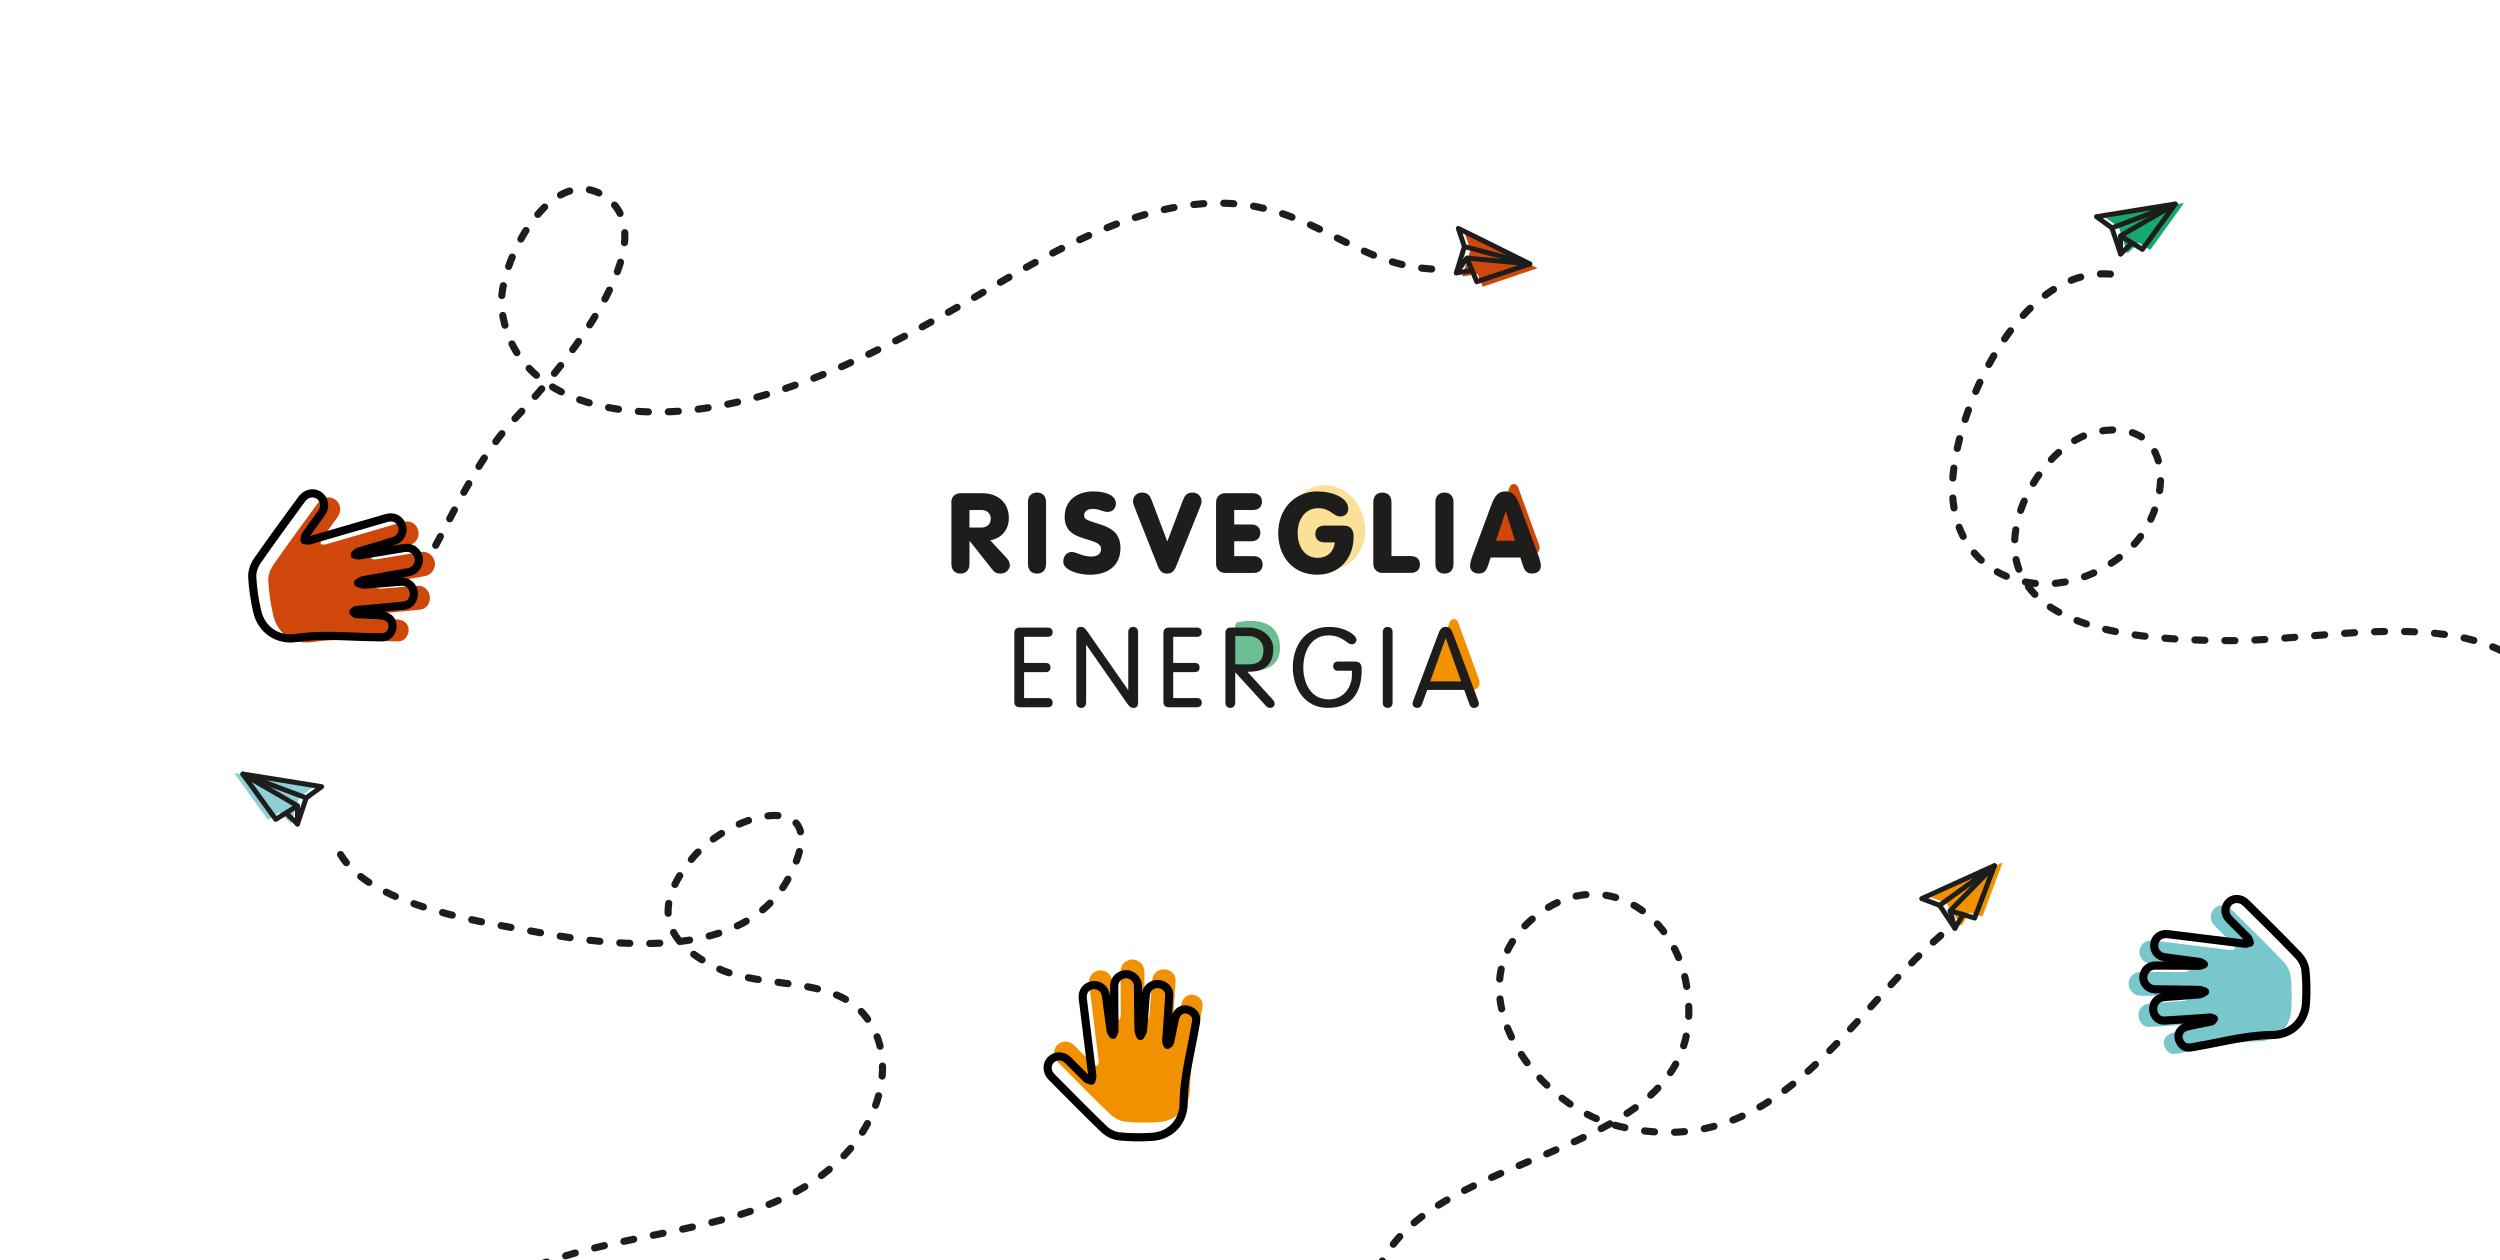 <?xml version="1.0" encoding="utf-8"?>
<!-- Generator: Adobe Illustrator 24.1.3, SVG Export Plug-In . SVG Version: 6.00 Build 0)  -->
<svg version="1.1" xmlns="http://www.w3.org/2000/svg" xmlns:xlink="http://www.w3.org/1999/xlink" x="0px" y="0px"
	 viewBox="0 0 500 252" style="enable-background:new 0 0 500 252;" xml:space="preserve">
<style type="text/css">
	.st0{opacity:0.3;fill:#FFFFFF;}
	.st1{fill:#FFFFFF;}
	.st2{fill:#FBE097;}
	.st3{fill:#90CFD5;}
	.st4{fill:#6DBD92;}
	.st5{fill:#CF470B;}
	.st6{fill:none;stroke:#000000;stroke-width:1.1;stroke-linecap:round;stroke-linejoin:round;stroke-miterlimit:10;}
	.st7{fill:#F29100;}
	.st8{fill:#78C7CD;}
	.st9{fill:#1D1D1B;}
	.st10{fill:none;stroke:#000000;stroke-width:1.631;stroke-linecap:round;stroke-linejoin:round;stroke-miterlimit:10;}
	
		.st11{fill:none;stroke:#1D1D1B;stroke-width:1.429;stroke-linecap:round;stroke-linejoin:round;stroke-miterlimit:10;stroke-dasharray:2,4;}
	.st12{fill:#FF1D25;}
	.st13{fill:none;stroke:#1D1D1B;stroke-width:1.528;stroke-miterlimit:10;}
	.st14{fill:#FBE097;stroke:#000000;stroke-width:1.631;stroke-linecap:round;stroke-linejoin:round;stroke-miterlimit:10;}
	.st15{fill:#FF931E;}
	.st16{fill:#FF931E;stroke:#000000;stroke-width:1.631;stroke-linecap:round;stroke-linejoin:round;stroke-miterlimit:10;}
	.st17{fill:#6DBD92;stroke:#000000;stroke-width:1.631;stroke-linecap:round;stroke-linejoin:round;stroke-miterlimit:10;}
	.st18{fill:#90CFD5;stroke:#000000;stroke-width:1.631;stroke-linecap:round;stroke-linejoin:round;stroke-miterlimit:10;}
	.st19{fill:#BAE0E3;}
	.st20{fill:#58BEC6;}
	.st21{fill:#00B3D4;}
	.st22{fill:#00A3D4;}
	.st23{fill:none;stroke:#1D1D1B;stroke-width:1.429;stroke-linecap:round;stroke-linejoin:round;stroke-miterlimit:10;}
	.st24{fill:#009EE2;}
	.st25{fill:none;stroke:#1D1D1B;stroke-width:1.429;stroke-linecap:round;stroke-linejoin:round;}
	.st26{fill:none;stroke:#1D1D1B;stroke-width:1.429;stroke-linecap:round;stroke-linejoin:round;stroke-dasharray:1.997,3.995;}
	.st27{fill:#16A96E;}
	.st28{fill:none;stroke:#1D1D1B;stroke-linecap:round;stroke-linejoin:round;stroke-miterlimit:10;}
	.st29{fill:#FFCF00;}
	.st30{fill:none;stroke:#1D1D1B;stroke-width:2.302;stroke-linecap:round;stroke-linejoin:round;stroke-miterlimit:10;}
	.st31{fill:#29ABE2;}
	.st32{fill:none;stroke:#1D1D1B;stroke-width:2.407;stroke-linecap:round;stroke-linejoin:round;stroke-miterlimit:10;}
	.st33{fill:#00A99D;}
	.st34{fill:#00A99D;stroke:#1D1D1B;stroke-width:2.407;stroke-linecap:round;stroke-linejoin:round;stroke-miterlimit:10;}
	.st35{fill:#22B573;}
	.st36{fill:#22B573;stroke:#1D1D1B;stroke-width:2.407;stroke-linecap:round;stroke-linejoin:round;stroke-miterlimit:10;}
	.st37{fill:#006837;}
	.st38{fill:#006837;stroke:#1D1D1B;stroke-width:2.407;stroke-linecap:round;stroke-linejoin:round;stroke-miterlimit:10;}
	.st39{fill:none;stroke:#1D1D1B;stroke-width:2.114;stroke-linecap:round;stroke-linejoin:round;stroke-miterlimit:10;}
	.st40{fill:#C1272D;}
	.st41{fill:#ED1C24;}
	.st42{fill:#ED1C24;stroke:#1D1D1B;stroke-width:2.407;stroke-linecap:round;stroke-linejoin:round;stroke-miterlimit:10;}
	.st43{fill:#F15A24;}
	.st44{fill:#F15A24;stroke:#1D1D1B;stroke-width:2.407;stroke-linecap:round;stroke-linejoin:round;stroke-miterlimit:10;}
	.st45{fill:#F7931E;}
	.st46{fill:#F7931E;stroke:#1D1D1B;stroke-width:2.407;stroke-linecap:round;stroke-linejoin:round;stroke-miterlimit:10;}
</style>
<g id="fondino">
	<rect class="st1" width="500" height="252"/>
</g>
<g id="ombre_colorate">
	<path class="st4" d="M247,125.45v7.45c0,0.53,0.27,0.96,0.62,1.03c2.08,0.38,8.66,1.12,8.37-4.75c-0.29-5.84-6.41-5.14-8.38-4.76
		C247.26,124.49,247,124.93,247,125.45z"/>
	<path class="st5" d="M296.98,111l4.96-13.6c0.28-0.77,1.38-0.77,1.66,0l4.24,11.62c0.35,0.96-0.36,1.98-1.39,1.98H296.98z"/>
	<path class="st7" d="M284.98,138l4.96-13.6c0.28-0.77,1.38-0.77,1.66,0l4.24,11.62c0.35,0.96-0.36,1.98-1.39,1.98H284.98z"/>
	
		<ellipse transform="matrix(0.959 -0.283 0.283 0.959 -19 79.416)" class="st2" cx="265.5" cy="105.5" rx="7.5" ry="8.5"/>
</g>
<g id="logo">
	<g>
		<path class="st9" d="M190.26,100.45c0-1.16,0.87-1.81,1.81-1.81h4.37c3.22,0,5.33,1.97,5.33,4.95c0,2.35-1.43,4.05-3.72,4.48
			l3.16,3.4c0.49,0.54,0.76,0.96,0.76,1.57c0,0.52-0.47,1.68-1.86,1.68c-0.94,0-1.28-0.34-1.72-0.9l-4.45-5.62h-0.04v4.59
			c0,1.28-0.76,1.93-1.81,1.93c-1.05,0-1.81-0.65-1.81-1.93V100.45z M193.89,105.51h2.4c1.19,0,1.86-0.78,1.86-1.79
			c0-1.07-0.83-1.72-1.86-1.72h-2.4V105.51z"/>
		<path class="st9" d="M209.21,112.79c0,1.28-0.76,1.93-1.81,1.93c-1.05,0-1.81-0.65-1.81-1.93v-12.36c0-1.28,0.76-1.92,1.81-1.92
			c1.05,0,1.81,0.65,1.81,1.92V112.79z"/>
		<path class="st9" d="M214.36,110.39c0.9,0,2.06,0.92,3.92,0.92c1.41,0,1.93-0.72,1.93-1.5c0-1.21-1.39-1.46-3.45-2.13
			c-1.88-0.6-3.83-1.41-3.83-4.3c0-3.47,2.71-5.1,5.73-5.1c2.91,0,4.52,1.01,4.52,2.4c0,0.98-0.65,1.7-1.61,1.7
			c-1.16,0-1.54-0.6-3.09-0.6c-0.99,0-1.66,0.51-1.66,1.3c0,0.92,0.9,1.03,3.4,1.86c1.97,0.65,3.87,1.66,3.87,4.68
			c0,3.67-2.71,5.33-6.09,5.33c-2.13,0-5.35-0.83-5.35-2.62C212.65,111.33,213.26,110.39,214.36,110.39z"/>
		<path class="st9" d="M236.54,100.14c0.34-0.83,0.65-1.63,2.01-1.63c1.05,0,1.77,0.85,1.77,1.77c0,0.34-0.27,1.05-0.38,1.32
			l-4.52,11.19c-0.36,0.9-0.67,1.93-2.01,1.93c-1.34,0-1.66-1.03-2.01-1.93l-4.43-11.19c-0.11-0.27-0.38-0.98-0.38-1.32
			c0-0.92,0.72-1.77,1.77-1.77c1.37,0,1.68,0.81,2.01,1.63l3.09,8.15L236.54,100.14z"/>
		<path class="st9" d="M243.22,100.45c0-1.16,0.87-1.81,1.81-1.81h5.55c1.14,0,1.81,0.67,1.81,1.68c0,1.05-0.67,1.68-1.81,1.68
			h-3.74v2.89h3.42c1.14,0,1.81,0.65,1.81,1.68s-0.67,1.68-1.81,1.68h-3.42v2.98h3.87c1.14,0,1.81,0.63,1.81,1.68
			c0,1.01-0.67,1.68-1.81,1.68h-5.69c-0.94,0-1.81-0.65-1.81-1.81V100.45z"/>
		<path class="st9" d="M268.8,105.13c1.25,0,1.92,0.72,1.92,2.22c0,4.28-2.82,7.59-7.25,7.59c-5.01,0-7.83-3.76-7.83-8.33
			c0-4.83,3.33-8.33,7.83-8.33c3,0,6.18,1.25,6.18,3.49c0,0.9-0.63,1.52-1.63,1.52c-1.32,0-1.95-1.66-4.39-1.66
			c-2.53,0-4.1,2.19-4.1,4.97c0,2.46,1.21,4.97,4.03,4.97c1.9,0,3.22-1.23,3.4-3.09h-2.08c-1.14,0-1.81-0.67-1.81-1.68
			c0-1.05,0.67-1.68,1.81-1.68H268.8z"/>
		<path class="st9" d="M274.67,100.43c0-1.28,0.76-1.92,1.81-1.92c1.05,0,1.81,0.65,1.81,1.92v10.79h3.89
			c1.14,0,1.81,0.63,1.81,1.68c0,1.01-0.67,1.68-1.81,1.68h-5.71c-0.94,0-1.81-0.65-1.81-1.81V100.43z"/>
		<path class="st9" d="M290.7,112.79c0,1.28-0.76,1.93-1.81,1.93s-1.81-0.65-1.81-1.93v-12.36c0-1.28,0.76-1.92,1.81-1.92
			s1.81,0.65,1.81,1.92V112.79z"/>
		<path class="st9" d="M298.05,101.57c0.65-1.77,1.21-3.29,3.02-3.29c1.86,0,2.42,1.52,3.07,3.29l3.49,9.42
			c0.47,1.28,0.54,1.7,0.54,2.24c0,0.9-0.72,1.48-1.75,1.48c-1.19,0-1.57-0.76-1.9-1.77l-0.45-1.43h-5.95l-0.45,1.43
			c-0.34,1.01-0.72,1.77-1.9,1.77c-1.03,0-1.75-0.58-1.75-1.48c0-0.54,0.07-0.96,0.54-2.24L298.05,101.57z M301.18,102.31h-0.04
			l-1.95,5.84h3.81L301.18,102.31z"/>
		<path class="st9" d="M204.82,139.61h4.75c0.56,0,0.96,0.29,0.96,0.92s-0.4,0.92-0.96,0.92h-5.66c-0.74,0-1.05-0.47-1.05-1.07
			v-13.79c0-0.6,0.31-1.07,1.05-1.07h5.66c0.56,0,0.96,0.29,0.96,0.92c0,0.63-0.4,0.92-0.96,0.92h-4.75v5.22h4.32
			c0.56,0,0.96,0.29,0.96,0.92s-0.4,0.92-0.96,0.92h-4.32V139.61z"/>
		<path class="st9" d="M217.22,140.53c0,0.65-0.38,1.05-0.98,1.05s-0.98-0.4-0.98-1.05v-13.99c0-0.78,0.27-1.16,0.9-1.16
			c0.58,0,0.85,0.25,1.39,1.03l8.06,11.57h0.04v-11.55c0-0.65,0.38-1.05,0.99-1.05c0.6,0,0.98,0.4,0.98,1.05v13.99
			c0,0.78-0.27,1.16-0.9,1.16c-0.58,0-0.85-0.25-1.39-1.03l-8.06-11.57h-0.04V140.53z"/>
		<path class="st9" d="M234.64,139.61h4.75c0.56,0,0.96,0.29,0.96,0.92s-0.4,0.92-0.96,0.92h-5.66c-0.74,0-1.05-0.47-1.05-1.07
			v-13.79c0-0.6,0.31-1.07,1.05-1.07h5.66c0.56,0,0.96,0.29,0.96,0.92c0,0.63-0.4,0.92-0.96,0.92h-4.75v5.22h4.32
			c0.56,0,0.96,0.29,0.96,0.92s-0.4,0.92-0.96,0.92h-4.32V139.61z"/>
		<path class="st9" d="M247.04,140.53c0,0.65-0.38,1.05-0.98,1.05s-0.98-0.4-0.98-1.05v-13.95c0-0.6,0.31-1.07,1.05-1.07h3.65
			c2.51,0,4.88,1.7,4.88,4.3c0,3.22-1.97,4.43-4.34,4.52l-0.85,0.02l5.08,5.57c0.27,0.29,0.38,0.54,0.38,0.9
			c0,0.43-0.4,0.76-0.9,0.76c-0.4,0-0.67-0.2-0.89-0.45l-6.09-6.67V140.53z M247.04,132.87h2.69c2.06,0,2.96-0.87,2.96-2.93
			c0-1.48-1.16-2.73-3-2.73h-2.64V132.87z"/>
		<path class="st9" d="M267.6,134.15c-0.56,0-0.96-0.29-0.96-0.92c0-0.63,0.4-0.92,0.96-0.92h3.31c1.01,0,1.43,0.38,1.43,1.61
			c0,3.85-1.39,7.66-6.8,7.66c-4.59,0-6.98-3.96-6.98-8.1c0-4.14,2.28-8.1,7.28-8.1c3.27,0,5.46,1.7,5.46,2.55
			c0,0.51-0.38,0.94-0.94,0.94c-0.98,0-1.79-1.79-4.66-1.79c-3.58,0-5.04,3.36-5.04,6.4c0,3.04,1.41,6.4,5.13,6.4
			c3.09,0,4.59-2.64,4.59-4.79v-0.94H267.6z"/>
		<path class="st9" d="M278.52,140.53c0,0.65-0.38,1.05-0.98,1.05c-0.61,0-0.99-0.4-0.99-1.05v-14.1c0-0.65,0.38-1.05,0.99-1.05
			c0.6,0,0.98,0.4,0.98,1.05V140.53z"/>
		<path class="st9" d="M284.41,140.84c-0.16,0.43-0.43,0.74-0.96,0.74c-0.51,0-0.94-0.31-0.94-0.83c0-0.27,0.2-0.78,0.27-0.98
			l4.95-13.18c0.25-0.69,0.65-1.21,1.41-1.21c0.76,0,1.16,0.51,1.41,1.21l4.95,13.18c0.07,0.2,0.27,0.72,0.27,0.98
			c0,0.52-0.43,0.83-0.94,0.83c-0.54,0-0.81-0.31-0.96-0.74l-1.03-2.87h-7.39L284.41,140.84z M289.16,127.66h-0.04l-3.07,8.62h6.18
			L289.16,127.66z"/>
	</g>
</g>
<g id="disegnini">
	<g>
		<g>
			<path class="st7" d="M228.93,198.94c0.01,1.41,0,2.83,0.06,4.24c0.01,0.36,0.24,0.71,0.36,1.07c0.18-0.37,0.48-0.72,0.52-1.1
				c0.2-2.12,0.33-4.26,0.49-6.38c0.03-0.39,0.06-0.78,0.15-1.16c0.26-1.12,1.32-1.84,2.51-1.73c1.18,0.11,2.15,1.03,2.1,2.18
				c-0.14,2.85-0.37,5.7-0.57,8.55c-0.02,0.27-0.08,0.54-0.04,0.81c0.03,0.21,0.16,0.41,0.25,0.61c0.18-0.16,0.48-0.29,0.52-0.48
				c0.32-1.41,0.56-2.83,0.87-4.24c0.11-0.52,0.25-1.07,0.54-1.5c0.56-0.83,1.52-1.07,2.39-0.72c1.04,0.41,1.59,1.22,1.4,2.35
				c-0.38,2.25-0.83,4.49-1.28,6.73c-0.64,3.16-1.17,6.31-1.2,9.56c-0.03,3.65-2.59,6.43-6.24,6.69c-2.24,0.16-4.52,0.13-6.75-0.1
				c-1.02-0.11-2.16-0.7-2.92-1.42c-3.58-3.43-7.05-6.98-10.54-10.5c-0.96-0.97-1-2.46-0.15-3.34c0.94-0.98,2.42-0.99,3.46,0.03
				c1.25,1.22,2.45,2.48,3.7,3.69c0.24,0.23,0.65,0.29,0.98,0.42c0.07-0.33,0.24-0.67,0.2-0.98c-0.62-5.1-1.28-10.2-1.9-15.3
				c-0.16-1.31,0.36-2.25,1.38-2.67c0.99-0.4,2.19-0.09,2.81,0.82c0.24,0.35,0.38,0.82,0.44,1.25c0.33,2.29,0.6,4.59,0.93,6.88
				c0.04,0.29,0.3,0.55,0.46,0.82c0.1-0.28,0.29-0.57,0.29-0.85c0-2.92-0.03-5.83-0.04-8.75c-0.01-1.02,0.41-1.82,1.34-2.27
				c0.78-0.38,1.59-0.33,2.32,0.15c0.73,0.48,1.09,1.18,1.1,2.06c0.02,1.53,0.03,3.07,0.04,4.6
				C228.92,198.94,228.93,198.94,228.93,198.94z"/>
		</g>
		<path class="st10" d="M227.66,201.88c0.01,1.41,0,2.83,0.06,4.24c0.01,0.36,0.24,0.71,0.36,1.07c0.18-0.37,0.48-0.72,0.52-1.1
			c0.2-2.12,0.33-4.26,0.49-6.38c0.03-0.39,0.06-0.78,0.15-1.16c0.26-1.12,1.32-1.84,2.51-1.73c1.18,0.11,2.15,1.03,2.1,2.18
			c-0.14,2.85-0.37,5.7-0.57,8.55c-0.02,0.27-0.08,0.54-0.04,0.81c0.03,0.21,0.16,0.41,0.25,0.61c0.18-0.16,0.48-0.29,0.52-0.48
			c0.32-1.41,0.56-2.83,0.87-4.24c0.11-0.52,0.25-1.07,0.54-1.5c0.56-0.83,1.52-1.07,2.39-0.72c1.04,0.41,1.59,1.22,1.4,2.35
			c-0.38,2.25-0.83,4.49-1.28,6.73c-0.64,3.16-1.17,6.31-1.2,9.56c-0.03,3.65-2.59,6.43-6.24,6.69c-2.24,0.16-4.52,0.13-6.75-0.1
			c-1.02-0.11-2.16-0.7-2.92-1.42c-3.58-3.43-7.05-6.98-10.54-10.5c-0.96-0.97-1-2.46-0.15-3.34c0.94-0.98,2.42-0.99,3.46,0.03
			c1.25,1.22,2.45,2.48,3.7,3.69c0.24,0.23,0.65,0.29,0.98,0.42c0.07-0.33,0.24-0.67,0.2-0.98c-0.62-5.1-1.28-10.2-1.9-15.3
			c-0.16-1.31,0.36-2.25,1.38-2.67c0.99-0.4,2.19-0.09,2.81,0.82c0.24,0.35,0.38,0.82,0.44,1.25c0.33,2.29,0.6,4.59,0.93,6.88
			c0.04,0.29,0.3,0.55,0.46,0.82c0.1-0.28,0.29-0.57,0.29-0.85c0-2.92-0.03-5.83-0.04-8.75c-0.01-1.02,0.41-1.82,1.34-2.27
			c0.78-0.38,1.59-0.33,2.32,0.15c0.73,0.48,1.09,1.18,1.1,2.06c0.02,1.53,0.03,3.07,0.04,4.6
			C227.65,201.88,227.66,201.88,227.66,201.88z"/>
	</g>
	<g>
		<g>
			<path class="st8" d="M432.76,199.2c1.41,0.01,2.83,0,4.24,0.06c0.36,0.01,0.71,0.24,1.07,0.36c-0.37,0.18-0.72,0.48-1.1,0.52
				c-2.12,0.2-4.26,0.33-6.38,0.49c-0.39,0.03-0.78,0.06-1.16,0.15c-1.12,0.26-1.84,1.32-1.73,2.51c0.11,1.18,1.03,2.15,2.18,2.1
				c2.85-0.14,5.7-0.37,8.55-0.57c0.27-0.02,0.54-0.08,0.81-0.04c0.21,0.03,0.41,0.16,0.61,0.25c-0.16,0.18-0.29,0.48-0.48,0.52
				c-1.41,0.32-2.83,0.56-4.24,0.87c-0.52,0.11-1.07,0.25-1.5,0.54c-0.83,0.56-1.07,1.52-0.72,2.39c0.41,1.04,1.22,1.59,2.35,1.4
				c2.25-0.38,4.49-0.83,6.73-1.28c3.16-0.64,6.31-1.17,9.56-1.2c3.65-0.03,6.43-2.59,6.69-6.24c0.16-2.24,0.13-4.52-0.1-6.75
				c-0.11-1.02-0.7-2.16-1.42-2.92c-3.43-3.58-6.98-7.05-10.5-10.54c-0.97-0.96-2.46-1-3.34-0.15c-0.98,0.94-0.99,2.42,0.03,3.46
				c1.22,1.25,2.48,2.45,3.69,3.7c0.23,0.24,0.29,0.65,0.42,0.98c-0.33,0.07-0.67,0.24-0.98,0.2c-5.1-0.62-10.2-1.28-15.3-1.9
				c-1.31-0.16-2.25,0.36-2.67,1.38c-0.4,0.99-0.09,2.19,0.82,2.81c0.35,0.24,0.82,0.38,1.25,0.44c2.29,0.33,4.59,0.6,6.88,0.93
				c0.29,0.04,0.55,0.3,0.82,0.46c-0.28,0.1-0.57,0.29-0.85,0.29c-2.92,0-5.83-0.03-8.75-0.04c-1.02-0.01-1.82,0.41-2.27,1.34
				c-0.38,0.78-0.33,1.59,0.15,2.32c0.48,0.73,1.18,1.09,2.06,1.1c1.53,0.02,3.07,0.03,4.6,0.04
				C432.76,199.19,432.76,199.19,432.76,199.2z"/>
		</g>
		<path class="st10" d="M435.7,197.93c1.41,0.01,2.83,0,4.24,0.06c0.36,0.01,0.71,0.24,1.07,0.36c-0.37,0.18-0.72,0.48-1.1,0.52
			c-2.12,0.2-4.26,0.33-6.38,0.49c-0.39,0.03-0.78,0.06-1.16,0.15c-1.12,0.26-1.84,1.32-1.73,2.51c0.11,1.18,1.03,2.15,2.18,2.1
			c2.85-0.14,5.7-0.37,8.55-0.57c0.27-0.02,0.54-0.08,0.81-0.04c0.21,0.03,0.41,0.16,0.61,0.25c-0.16,0.18-0.29,0.48-0.48,0.52
			c-1.41,0.32-2.83,0.56-4.24,0.87c-0.52,0.11-1.07,0.25-1.5,0.54c-0.83,0.56-1.07,1.52-0.72,2.39c0.41,1.04,1.22,1.59,2.35,1.4
			c2.25-0.38,4.49-0.83,6.73-1.28c3.16-0.64,6.31-1.17,9.56-1.2c3.65-0.03,6.43-2.59,6.69-6.24c0.16-2.24,0.13-4.52-0.1-6.75
			c-0.11-1.02-0.7-2.16-1.42-2.92c-3.43-3.58-6.98-7.05-10.5-10.54c-0.97-0.96-2.46-1-3.34-0.15c-0.98,0.94-0.99,2.42,0.03,3.46
			c1.22,1.25,2.48,2.45,3.69,3.7c0.23,0.24,0.29,0.65,0.42,0.98c-0.33,0.07-0.67,0.24-0.98,0.2c-5.1-0.62-10.2-1.28-15.3-1.9
			c-1.31-0.16-2.25,0.36-2.67,1.38c-0.4,0.99-0.09,2.19,0.82,2.81c0.35,0.24,0.82,0.38,1.25,0.44c2.29,0.33,4.59,0.6,6.88,0.93
			c0.29,0.04,0.55,0.3,0.82,0.46c-0.28,0.1-0.57,0.29-0.85,0.29c-2.92,0-5.83-0.03-8.75-0.04c-1.02-0.01-1.82,0.41-2.27,1.34
			c-0.38,0.78-0.33,1.59,0.15,2.32c0.48,0.73,1.18,1.09,2.06,1.1c1.53,0.02,3.07,0.03,4.6,0.04L435.7,197.93z"/>
	</g>
	<g>
		<g>
			<path class="st5" d="M80.14,116.1c-1.44,0.24-2.88,0.46-4.31,0.75c-0.37,0.07-0.69,0.36-1.03,0.54c0.4,0.12,0.81,0.38,1.21,0.35
				c2.2-0.14,4.39-0.36,6.59-0.54c0.4-0.03,0.81-0.06,1.21-0.04c1.18,0.08,2.09,1.04,2.17,2.27c0.08,1.22-0.7,2.36-1.88,2.49
				c-2.93,0.32-5.87,0.55-8.81,0.82c-0.28,0.03-0.57,0.01-0.83,0.09c-0.21,0.06-0.39,0.23-0.58,0.36c0.19,0.16,0.38,0.44,0.58,0.45
				c1.49,0.09,2.98,0.11,4.46,0.2c0.55,0.03,1.14,0.08,1.62,0.31c0.94,0.43,1.34,1.37,1.13,2.32c-0.25,1.13-0.99,1.82-2.16,1.81
				c-2.36-0.02-4.72-0.11-7.07-0.21c-3.32-0.14-6.63-0.16-9.94,0.34c-3.72,0.57-6.98-1.59-7.84-5.27c-0.53-2.26-0.87-4.59-1-6.9
				c-0.06-1.06,0.36-2.32,0.97-3.21c2.92-4.21,5.96-8.33,8.98-12.46c0.83-1.13,2.34-1.42,3.38-0.7c1.15,0.8,1.4,2.31,0.54,3.53
				c-1.04,1.47-2.13,2.9-3.16,4.38c-0.2,0.28-0.19,0.71-0.27,1.06c0.34,0.02,0.72,0.13,1.03,0.04c5.1-1.47,10.19-2.97,15.3-4.44
				c1.31-0.38,2.35,0,2.94,0.98c0.57,0.94,0.45,2.22-0.38,3c-0.32,0.3-0.77,0.52-1.2,0.65c-2.28,0.71-4.58,1.36-6.87,2.07
				c-0.29,0.09-0.51,0.4-0.76,0.6c0.31,0.06,0.63,0.2,0.92,0.15c2.97-0.47,5.94-0.98,8.92-1.47c1.04-0.17,1.92,0.12,2.54,0.99
				c0.52,0.73,0.59,1.56,0.22,2.39c-0.37,0.82-1.03,1.3-1.92,1.46c-1.56,0.27-3.12,0.53-4.68,0.8
				C80.14,116.09,80.14,116.1,80.14,116.1z"/>
		</g>
		<path class="st10" d="M76.93,115.29c-1.44,0.24-2.88,0.46-4.31,0.75c-0.37,0.07-0.69,0.36-1.03,0.54c0.4,0.12,0.81,0.38,1.21,0.35
			c2.2-0.14,4.39-0.36,6.59-0.54c0.4-0.03,0.81-0.06,1.21-0.04c1.18,0.08,2.09,1.04,2.17,2.27c0.08,1.22-0.7,2.36-1.88,2.49
			c-2.93,0.32-5.87,0.55-8.81,0.82c-0.28,0.03-0.57,0.01-0.83,0.09c-0.21,0.06-0.39,0.23-0.58,0.36c0.19,0.16,0.38,0.44,0.58,0.45
			c1.49,0.09,2.98,0.11,4.46,0.2c0.55,0.03,1.14,0.08,1.62,0.31c0.94,0.43,1.34,1.37,1.13,2.32c-0.25,1.13-0.99,1.82-2.16,1.81
			c-2.36-0.02-4.72-0.11-7.07-0.21c-3.32-0.14-6.63-0.16-9.94,0.34c-3.72,0.57-6.98-1.59-7.84-5.27c-0.53-2.26-0.87-4.59-1-6.9
			c-0.06-1.06,0.36-2.32,0.97-3.21c2.92-4.21,5.96-8.33,8.98-12.46c0.83-1.13,2.34-1.42,3.38-0.7c1.15,0.8,1.4,2.31,0.54,3.53
			c-1.04,1.47-2.13,2.9-3.16,4.38c-0.2,0.28-0.19,0.71-0.27,1.06c0.34,0.02,0.72,0.13,1.03,0.04c5.1-1.47,10.19-2.97,15.3-4.44
			c1.31-0.38,2.35,0,2.94,0.98c0.57,0.94,0.45,2.22-0.38,3c-0.32,0.3-0.77,0.52-1.2,0.65c-2.28,0.71-4.58,1.36-6.87,2.07
			c-0.29,0.09-0.51,0.4-0.76,0.6c0.31,0.06,0.63,0.2,0.92,0.15c2.97-0.47,5.94-0.98,8.92-1.47c1.04-0.17,1.92,0.12,2.54,0.99
			c0.52,0.73,0.59,1.56,0.22,2.39c-0.37,0.82-1.03,1.3-1.92,1.46c-1.56,0.27-3.12,0.53-4.68,0.8
			C76.93,115.27,76.93,115.28,76.93,115.29z"/>
	</g>
	<g>
		<polygon class="st27" points="436.8,40.61 430.05,49.99 427.72,48.53 425.5,50.67 423.76,45.45 423.76,45.45 420.67,43.21 		"/>
	</g>
	<g>
		<polyline class="st28" points="424.12,47.16 435.05,40.82 428.48,49.87 424.12,47.16 424.12,50.8 426.34,48.65 		"/>
		<path class="st28" d="M435.05,40.82C435.05,40.82,434.73,40.91,435.05,40.82c0.32-0.09-15.75,2.52-15.75,2.52l3.09,2.24
			L435.05,40.82z"/>
		<polyline class="st28" points="422.38,45.58 422.38,45.58 424.12,50.8 		"/>
	</g>
	<g>
		<polygon class="st5" points="307.5,53.64 296.56,57.35 295.51,54.81 292.46,55.27 294.08,50.01 294.08,50.01 292.87,46.39 		"/>
	</g>
	<g>
		<polyline class="st28" points="293.38,51.61 305.96,52.79 295.36,56.34 293.38,51.61 291.27,54.57 294.32,54.12 		"/>
		<path class="st28" d="M305.96,52.79C305.96,52.79,305.65,52.69,305.96,52.79c0.31,0.11-14.29-7.1-14.29-7.1l1.21,3.62
			L305.96,52.79z"/>
		<polyline class="st28" points="292.89,49.31 292.89,49.31 291.27,54.57 		"/>
	</g>
	<g>
		<polygon class="st7" points="400.53,172.49 396.48,183.31 393.84,182.52 392.27,185.17 389.22,180.59 389.22,180.59 
			385.65,179.24 		"/>
	</g>
	<g>
		<polyline class="st28" points="390.02,182.14 398.89,173.15 394.93,183.61 390.02,182.14 390.98,185.65 392.55,183 		"/>
		<path class="st28" d="M398.89,173.15C398.89,173.15,398.61,173.33,398.89,173.15s-14.54,6.57-14.54,6.57l3.57,1.35L398.89,173.15z
			"/>
		<polyline class="st28" points="387.92,181.07 387.92,181.07 390.98,185.65 		"/>
	</g>
	<g>
		<g>
			<polygon class="st3" points="46.83,154.61 53.58,163.99 55.91,162.53 58.12,164.67 59.87,159.45 59.87,159.45 62.95,157.21 			
				"/>
		</g>
	</g>
	<g>
		<polyline class="st28" points="59.5,161.16 48.58,154.82 55.15,163.87 59.5,161.16 59.5,164.8 57.28,162.65 		"/>
		<path class="st28" d="M48.58,154.82C48.58,154.82,48.89,154.91,48.58,154.82c-0.32-0.09,15.75,2.52,15.75,2.52l-3.09,2.24
			L48.58,154.82z"/>
		<polyline class="st28" points="61.24,159.58 61.24,159.58 59.5,164.8 		"/>
	</g>
	<path class="st11" d="M87.14,109.06c4.92-9.1,8.98-18.2,16.33-25.86c6.44-6.71,30.02-33.83,18.27-43.33
		c-10.99-8.88-22.49,13.07-21.38,21.96c2.17,17.32,20.93,21.52,35.4,20.41c22.61-1.72,44.75-14.31,63.89-25.54
		c15.09-8.86,34.67-19.42,53.01-15.06c14.16,3.37,21.35,12.68,37.16,12.23"/>
	<path class="st11" d="M388.15,187.09c-19.38,16.73-33.05,45.8-64.55,38.12c-17.56-4.28-34.28-29.28-15.42-42.76
		c12.49-8.93,26.16-0.06,28.93,13.57c7.58,37.26-51.99,31.87-61.88,58.94"/>
	<path class="st11" d="M68.11,170.91c6.3,10.58,29.56,13.7,40.11,15.66c15.45,2.87,40.56,5.51,49.4-10.8
		c10.02-18.5-11.13-14.03-19.39-3.84c-7.81,9.63-5.55,16.71,5.64,21.87c8.56,3.95,22.28,1.42,28.77,8.91
		c6.97,8.05,3.57,20.04-2.71,27.19c-21.26,24.2-65.7,10.02-84.69,40.93"/>
	<path class="st11" d="M422.08,54.82c-18.45-1.46-31.45,27.91-31.59,42.55c-0.19,19.75,21.33,25.33,35.33,12.51
		c8.52-7.81,10.09-26.4-6.08-23.61c-10.01,1.73-19.14,16.67-16.3,26.56c4.28,14.93,30.51,15.2,42.9,15.3
		c18.54,0.15,51.16-8.37,62.87,9.9c7.92,12.36,7.79,36.24,8.03,50.96"/>
</g>
</svg>
